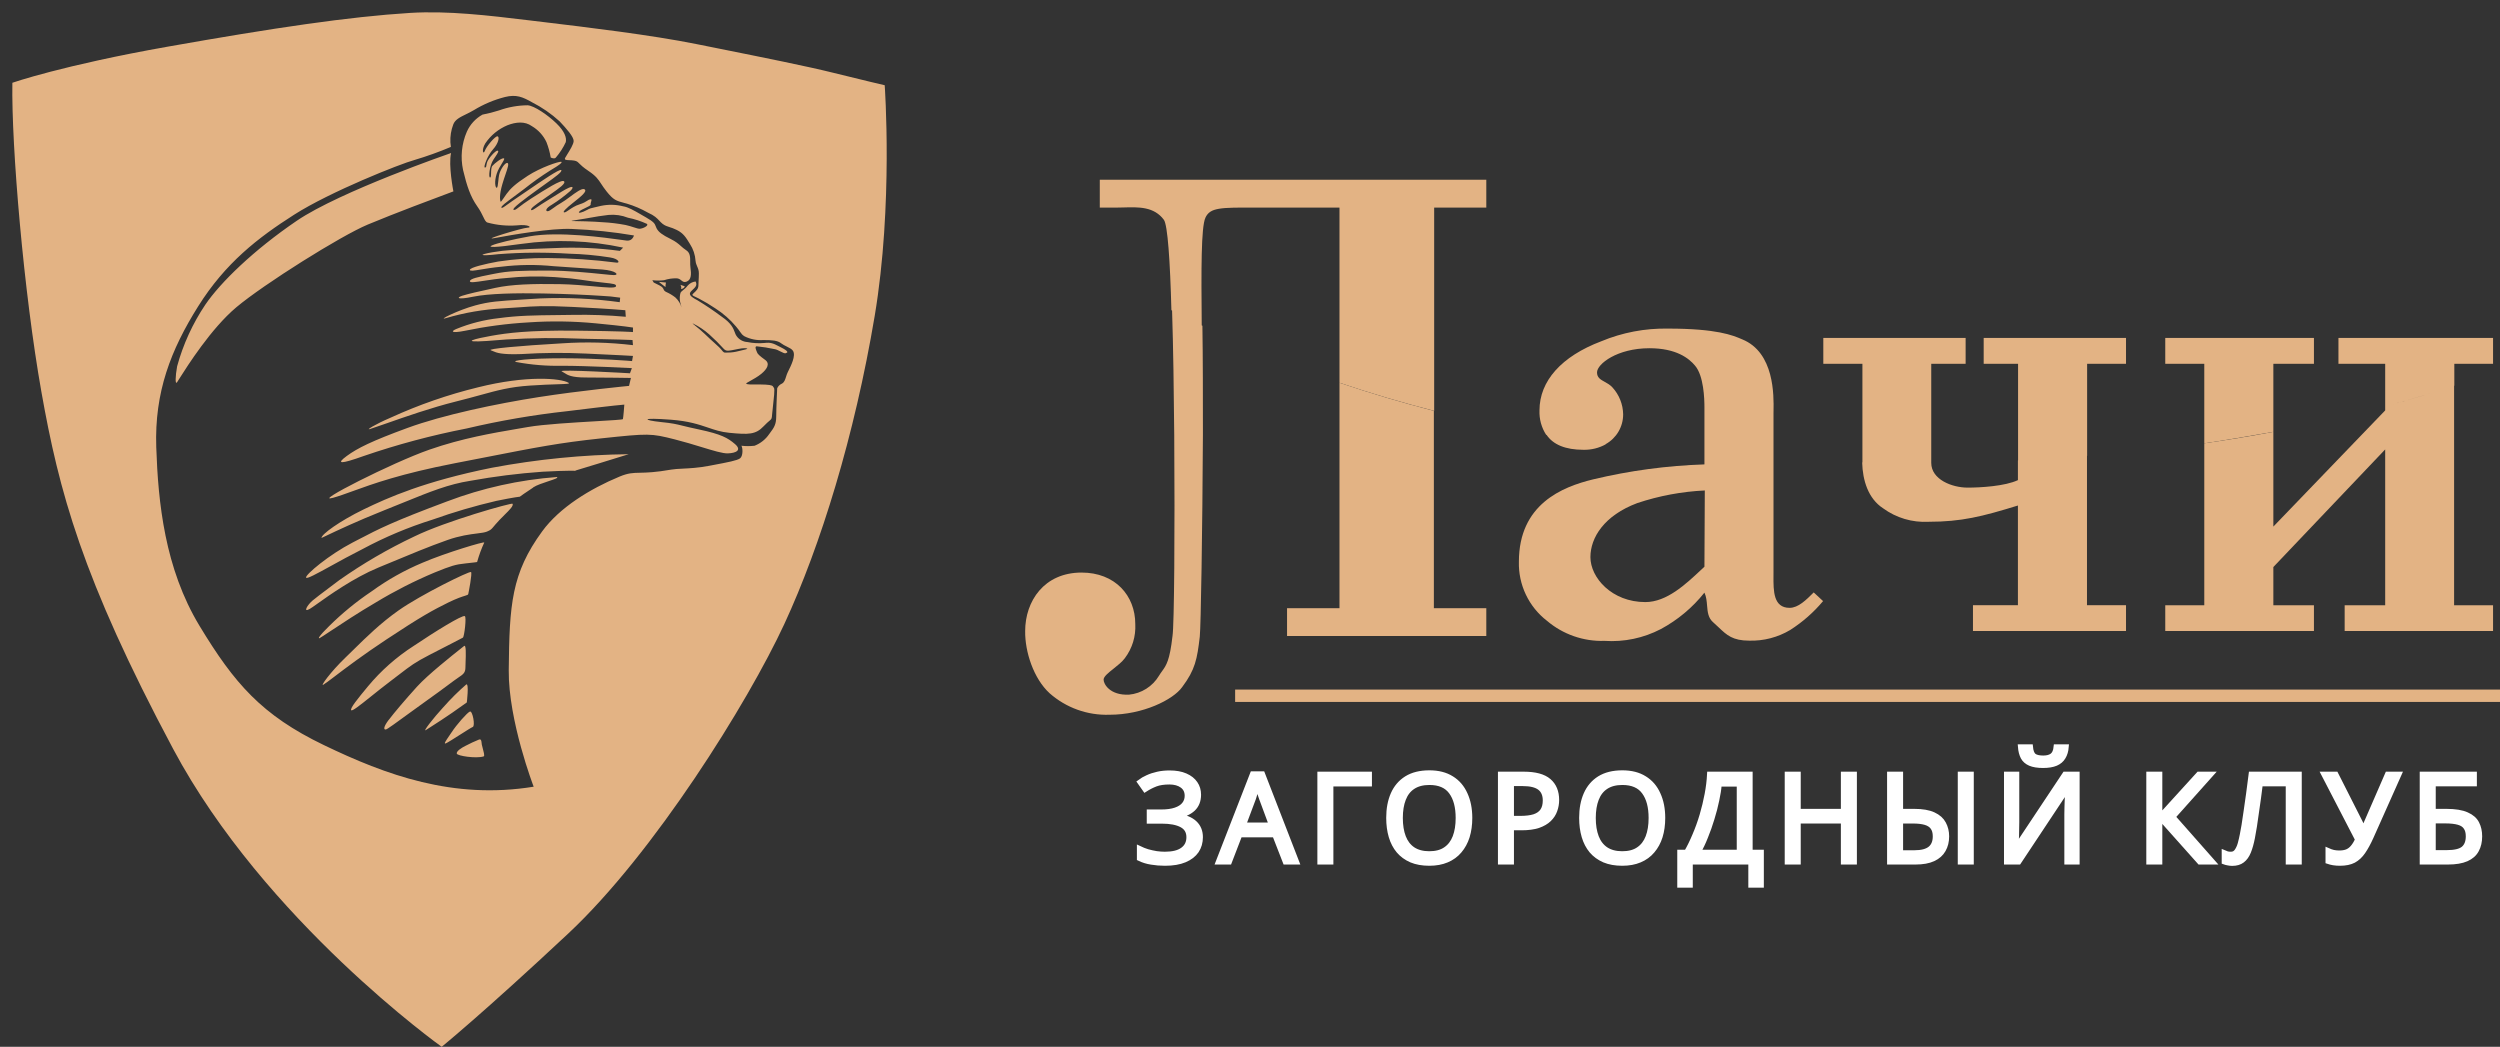 <?xml version="1.0" encoding="UTF-8"?> <svg xmlns="http://www.w3.org/2000/svg" width="203" height="85" viewBox="0 0 203 85" fill="none"><rect x="0" y="0" width="203" height="85" fill="#333333" stroke="none"/> <g clip-path="url(#clip0_147_206)"> <path fill-rule="evenodd" clip-rule="evenodd" d="M13.64 3.785C5.068 5.301 1.005 6.721 1.005 6.721C0.917 11.882 1.936 23.803 3.362 31.82C4.787 39.836 6.619 46.868 14.061 60.816C21.503 74.763 35.866 85 35.866 85C35.866 85 39.23 82.269 46.159 75.787C53.087 69.305 60.732 57.05 63.687 50.671C66.641 44.292 69.393 35.38 71.025 25.657C72.539 16.624 71.838 6.92 71.838 6.92C71.838 6.92 70.106 6.52 67.661 5.91C65.581 5.392 61.956 4.664 58.41 3.952C57.786 3.827 57.165 3.703 56.555 3.58C52.907 2.844 47.628 2.211 44.149 1.794C43.74 1.745 43.355 1.699 43.001 1.656C39.64 1.249 36.386 0.863 33.321 1.047C28.335 1.355 22.212 2.269 13.64 3.785ZM63.879 28.136C64.093 28.241 64.297 28.341 64.389 28.486C64.64 28.875 64.228 29.696 64.017 30.117L64.016 30.119L63.996 30.16L63.972 30.208C63.908 30.337 63.866 30.47 63.826 30.596C63.749 30.842 63.68 31.059 63.477 31.158C63.313 31.232 63.182 31.362 63.108 31.525C63.108 31.525 63.03 33.096 63.03 33.805C63.03 34.481 62.845 34.729 62.506 35.182L62.458 35.247C62.169 35.675 61.755 36.005 61.272 36.194C60.916 36.235 60.557 36.235 60.201 36.194C60.316 36.348 60.353 37.031 60.087 37.222C59.843 37.396 59.115 37.534 57.912 37.761L57.564 37.827C56.705 37.991 55.999 38.026 55.431 38.054C55.067 38.072 54.76 38.088 54.506 38.132C53.205 38.361 52.494 38.376 51.965 38.387C51.375 38.399 51.01 38.407 50.303 38.701C47.921 39.688 45.439 41.208 44.025 43.146C41.532 46.559 41.362 49.07 41.31 54.425C41.273 58.525 43.334 63.88 43.334 63.88C36.801 64.944 31.339 62.929 26.294 60.499C21.249 58.07 19.026 55.489 16.2 50.817C13.375 46.145 12.839 40.793 12.688 36.312C12.537 31.83 13.873 28.409 16.089 24.878C18.305 21.347 20.942 19.31 23.882 17.435C26.822 15.559 32.513 13.298 33.658 12.99C34.662 12.691 35.648 12.337 36.612 11.929L36.572 11.562C36.549 11.069 36.627 10.578 36.801 10.116C36.947 9.715 37.341 9.522 37.83 9.283C38.035 9.182 38.258 9.074 38.485 8.938C39.267 8.462 40.116 8.104 41.004 7.877C41.92 7.649 42.444 7.877 43.183 8.295C44.002 8.711 44.761 9.234 45.439 9.852C46.008 10.457 46.581 11.103 46.581 11.445C46.581 11.7 46.275 12.191 46.062 12.534C45.99 12.649 45.929 12.747 45.894 12.814C45.799 12.992 45.981 12.998 46.236 13.007C46.359 13.011 46.499 13.016 46.632 13.041C46.842 13.081 46.901 13.14 47.029 13.27C47.152 13.394 47.339 13.582 47.781 13.878C48.398 14.291 48.577 14.564 48.822 14.937C48.936 15.111 49.064 15.306 49.258 15.548C49.819 16.247 50.029 16.303 50.712 16.485C50.771 16.5 50.834 16.517 50.902 16.535C51.5 16.715 52.076 16.961 52.619 17.27C53.144 17.503 53.347 17.719 53.532 17.917C53.618 18.009 53.7 18.096 53.808 18.18C53.999 18.326 54.167 18.379 54.369 18.443C54.532 18.494 54.716 18.552 54.953 18.672C55.485 18.939 55.677 19.241 56.024 19.813C56.291 20.222 56.447 20.692 56.478 21.178C56.497 21.37 56.555 21.504 56.612 21.637C56.681 21.796 56.748 21.953 56.748 22.203C56.748 22.449 56.737 22.618 56.727 22.775C56.719 22.91 56.711 23.035 56.711 23.194C56.711 23.452 56.515 23.63 56.369 23.762C56.323 23.805 56.281 23.842 56.253 23.876C56.173 23.973 56.278 24.021 56.465 24.105C56.547 24.142 56.644 24.185 56.748 24.243C57.21 24.484 57.657 24.752 58.089 25.043C58.719 25.446 59.284 25.941 59.765 26.512C59.934 26.71 60.029 26.848 60.102 26.953C60.212 27.11 60.271 27.196 60.452 27.308C60.925 27.544 61.453 27.649 61.981 27.613C62.698 27.613 63.134 27.642 63.437 27.881C63.564 27.981 63.724 28.06 63.879 28.136ZM14.383 31.03C14.424 30.967 14.479 30.88 14.547 30.772C15.217 29.715 17.14 26.677 19.184 24.955C21.448 23.058 27.682 19.145 29.861 18.235C32.04 17.325 35.287 16.11 36.816 15.541C36.816 15.541 36.395 13.412 36.627 12.425C36.627 12.425 27.609 15.537 24.093 17.93C20.577 20.323 17.899 22.94 16.68 24.728C15.647 26.265 14.871 27.958 14.383 29.741C14.232 30.575 14.213 31.283 14.383 31.03ZM38.825 31.448C36.382 32.043 34.003 32.869 31.719 33.915C30.46 34.451 29.662 34.953 30.039 34.84C30.379 34.731 30.844 34.568 31.396 34.374C32.89 33.849 35.021 33.102 37.03 32.601C37.796 32.41 38.425 32.237 38.983 32.084C40.431 31.686 41.399 31.42 43.028 31.309C43.969 31.244 44.718 31.22 45.252 31.203C45.996 31.179 46.32 31.169 46.163 31.081C45.554 30.714 42.762 30.461 38.825 31.448ZM28.044 53.401C26.826 54.575 25.973 55.772 26.249 55.603C26.422 55.498 26.739 55.258 27.197 54.911L27.197 54.91C28.069 54.248 29.453 53.199 31.331 51.955C34.197 50.057 35.172 49.529 36.413 48.919C37.107 48.579 37.517 48.452 37.751 48.379C37.935 48.322 38.009 48.299 38.023 48.233C38.057 48.083 38.356 46.556 38.249 46.449C38.142 46.343 34.16 48.299 32.365 49.565C30.893 50.604 29.748 51.73 28.712 52.749C28.485 52.972 28.263 53.19 28.044 53.401ZM29.884 55.724C29.005 56.785 28.447 57.479 28.51 57.658C28.559 57.807 29.224 57.274 30.135 56.544C30.597 56.173 31.123 55.752 31.664 55.343C31.959 55.12 32.204 54.931 32.418 54.767C33.368 54.037 33.685 53.794 34.873 53.177C35.537 52.832 36.136 52.526 36.603 52.288C37.158 52.004 37.525 51.817 37.588 51.775C37.702 51.698 37.894 50.101 37.743 50.028C37.525 49.921 35.335 51.279 33.577 52.458C32.185 53.353 30.94 54.455 29.884 55.724ZM33.858 55.761C32.864 56.862 32.026 57.849 31.564 58.459V58.451C31.106 59.057 31.15 59.273 31.339 59.233C31.458 59.208 32.256 58.624 33.145 57.974C33.658 57.599 34.202 57.202 34.663 56.877C35.352 56.39 35.907 55.977 36.342 55.654C36.702 55.386 36.98 55.179 37.185 55.041C37.639 54.737 37.794 54.627 37.794 54.168C37.794 54.069 37.8 53.923 37.806 53.758C37.828 53.161 37.859 52.308 37.68 52.458C37.641 52.489 37.564 52.551 37.456 52.636C36.746 53.199 34.72 54.805 33.858 55.761ZM37.868 55.57C37.203 56.148 36.577 56.77 35.996 57.431L35.999 57.424C35.157 58.338 34.29 59.472 34.581 59.281C34.647 59.238 34.758 59.167 34.898 59.076L34.905 59.072C35.391 58.76 36.221 58.227 36.72 57.875L37.905 57.038C37.905 57.038 38.094 55.493 37.868 55.57ZM38.16 57.776C37.946 57.849 37.052 58.873 36.683 59.446L36.687 59.439C36.618 59.542 36.55 59.641 36.486 59.734C36.197 60.156 35.996 60.45 36.214 60.356C36.349 60.298 36.853 59.978 37.345 59.666C37.82 59.364 38.284 59.069 38.389 59.028C38.603 58.943 38.374 57.703 38.16 57.776ZM37.089 61.193C37.13 61.38 38.659 61.612 39.268 61.421L39.283 61.413C39.371 61.386 39.26 60.983 39.183 60.7C39.156 60.602 39.133 60.519 39.124 60.47C39.116 60.428 39.111 60.381 39.107 60.334C39.09 60.164 39.074 59.991 38.895 60.052C38.531 60.199 38.175 60.364 37.828 60.547C37.436 60.738 37.048 61.006 37.089 61.193ZM37.78 45.752C38.544 45.675 38.733 45.638 38.733 45.638L38.747 45.616C38.897 45.082 39.089 44.561 39.32 44.056C39.416 43.924 36.166 44.893 34.319 45.689C32.858 46.299 31.473 47.076 30.194 48.005C28.944 48.842 27.778 49.796 26.711 50.854C25.895 51.65 25.777 51.911 25.973 51.804C26.083 51.743 26.384 51.544 26.808 51.263C27.703 50.67 29.147 49.714 30.519 48.916C32.048 47.99 33.644 47.178 35.294 46.486C36.635 45.939 37.015 45.829 37.78 45.752ZM39.534 43.168C39.847 43.039 39.896 42.981 40.081 42.76C40.171 42.652 40.293 42.506 40.494 42.294L40.509 42.272C40.668 42.103 40.828 41.946 40.975 41.8C41.39 41.39 41.703 41.08 41.624 40.903C41.573 40.804 36.199 42.309 33.636 43.564C31.505 44.572 29.464 45.761 27.538 47.117C27.232 47.349 26.972 47.544 26.749 47.712L26.747 47.713C26.055 48.234 25.712 48.492 25.396 48.751C24.979 49.092 24.547 49.8 25.171 49.433C25.273 49.374 25.476 49.23 25.759 49.029C26.751 48.323 28.72 46.921 30.711 46.093L31.096 45.933C33.419 44.966 34.804 44.39 36.328 43.851C37.332 43.495 38.151 43.392 38.738 43.318C39.09 43.273 39.359 43.239 39.534 43.168ZM42.212 40.331C42.212 40.331 42.71 39.964 43.283 39.597L43.297 39.575C43.573 39.392 44.098 39.219 44.535 39.074C45.005 38.919 45.373 38.797 45.221 38.734C42.173 38.961 39.174 39.626 36.317 40.709C31.878 42.364 30.742 42.955 29.144 43.788C28.981 43.873 28.812 43.961 28.635 44.052C26.726 45.04 24.776 46.673 24.853 46.901C24.901 47.039 25.698 46.6 26.858 45.962C27.602 45.552 28.496 45.059 29.437 44.585C31.254 43.609 33.161 42.807 35.132 42.191C36.825 41.588 38.551 41.08 40.302 40.672C41.791 40.367 42.212 40.331 42.212 40.331ZM44.047 38.304C46.148 38.191 46.721 38.231 46.721 38.231L46.736 38.206C46.736 38.206 50.366 37.104 51.053 36.88C47.322 36.925 43.603 37.294 39.937 37.982C34.471 39.083 31.501 40.408 29.54 41.358C27.579 42.309 26.102 43.388 26.102 43.678C26.102 43.687 26.251 43.616 26.528 43.484C27.279 43.126 28.973 42.319 31.206 41.432C31.767 41.209 32.286 40.998 32.771 40.801C34.924 39.926 36.422 39.317 38.201 39.039C40.135 38.688 42.086 38.443 44.047 38.304ZM63.369 28.537C63.542 28.625 63.703 28.707 63.802 28.688L63.817 28.663C64.009 28.637 64.013 28.508 63.437 28.218C63.365 28.183 63.3 28.149 63.239 28.117L63.238 28.117L63.236 28.116C62.806 27.893 62.595 27.784 62.059 27.851C61.599 27.892 61.137 27.866 60.685 27.774C60.511 27.764 60.34 27.715 60.188 27.629C60.036 27.544 59.905 27.425 59.806 27.282C59.743 27.198 59.706 27.098 59.663 26.981C59.55 26.675 59.396 26.257 58.62 25.726C57.982 25.247 57.321 24.8 56.637 24.386C55.987 24.045 55.876 23.869 56.179 23.59C56.482 23.311 56.637 23.161 56.482 22.856C56.231 22.884 56 23.006 55.836 23.197C55.711 23.363 55.576 23.472 55.466 23.561C55.373 23.636 55.297 23.697 55.26 23.766C55.191 24.005 55.179 24.256 55.223 24.5C55.26 24.614 55.341 24.955 55.341 24.955C55.249 24.649 55.077 24.373 54.842 24.155C54.608 23.972 54.351 23.819 54.078 23.7C53.94 23.628 53.91 23.559 53.877 23.486C53.837 23.395 53.793 23.297 53.542 23.172L53.081 22.94L52.97 22.753C53.286 22.791 53.606 22.791 53.923 22.753C54.243 22.646 54.579 22.594 54.916 22.599C55.112 22.599 55.225 22.689 55.327 22.771C55.446 22.866 55.551 22.95 55.758 22.867C56.142 22.713 56.142 22.258 56.065 21.725C56.042 21.569 56.043 21.409 56.044 21.253C56.045 20.88 56.047 20.532 55.721 20.32C55.542 20.203 55.416 20.091 55.289 19.978C55.089 19.8 54.885 19.618 54.462 19.409C53.771 19.068 53.468 18.84 53.313 18.536C53.282 18.475 53.262 18.421 53.243 18.371C53.167 18.172 53.112 18.026 52.471 17.662C52.329 17.581 52.194 17.503 52.065 17.428C51.469 17.082 51.009 16.815 50.599 16.752C50.011 16.602 49.397 16.59 48.804 16.715C48.56 16.778 48.389 16.815 48.257 16.843C47.995 16.9 47.884 16.924 47.655 17.053C47.312 17.247 46.869 17.376 47.046 17.17C47.128 17.076 47.337 16.978 47.535 16.886C47.766 16.779 47.982 16.679 47.962 16.598C47.948 16.54 47.973 16.459 47.997 16.383C48.035 16.261 48.069 16.154 47.925 16.183C47.829 16.203 47.766 16.245 47.682 16.3C47.563 16.379 47.403 16.486 47.046 16.598C46.702 16.706 46.419 16.899 46.202 17.047C46.036 17.161 45.909 17.247 45.824 17.247C45.628 17.247 45.96 16.921 46.533 16.466L46.617 16.399C47.166 15.963 47.74 15.508 47.449 15.365C47.248 15.266 46.754 15.632 46.276 15.986C46.025 16.172 45.777 16.355 45.58 16.466C45.319 16.611 45.104 16.767 44.931 16.893C44.724 17.044 44.574 17.152 44.472 17.152C44.283 17.152 44.283 16.924 44.815 16.62C45.336 16.292 45.83 15.923 46.293 15.519C46.547 15.291 46.61 15.06 46.178 15.251C45.88 15.382 45.414 15.676 44.927 15.983C44.707 16.121 44.483 16.262 44.269 16.392C44.03 16.537 43.824 16.676 43.656 16.791C43.337 17.007 43.15 17.133 43.124 17.035C43.09 16.908 43.461 16.648 44.054 16.232C44.168 16.151 44.291 16.066 44.42 15.974C44.524 15.9 44.628 15.827 44.729 15.756C45.406 15.282 45.968 14.888 45.798 14.722C45.605 14.534 44.237 15.411 43.172 16.093L43.124 16.124C42.648 16.429 42.353 16.657 42.155 16.81C41.908 17.002 41.812 17.075 41.706 17.035C41.514 16.961 42.555 16.187 43.693 15.365C43.885 15.225 44.071 15.093 44.246 14.968L44.248 14.966L44.249 14.966C45.104 14.356 45.697 13.933 45.569 13.808C45.447 13.69 43.948 14.717 42.839 15.476C42.536 15.684 42.261 15.872 42.053 16.011C41.701 16.245 41.433 16.439 41.232 16.584C40.879 16.839 40.736 16.943 40.712 16.847C40.685 16.739 41.073 16.453 41.718 15.976C41.971 15.789 42.263 15.573 42.585 15.328C43.246 14.802 43.935 14.312 44.649 13.86L45.144 13.555C45.144 13.555 45.761 13.173 45.569 13.137C45.377 13.1 43.888 13.603 42.854 14.274C41.82 14.946 41.44 15.324 41.133 15.743C41.034 15.878 40.951 16.001 40.883 16.103C40.741 16.316 40.663 16.431 40.638 16.352C40.601 16.235 40.527 15.86 40.793 14.946C40.876 14.661 40.967 14.395 41.046 14.162C41.221 13.646 41.343 13.289 41.211 13.236C41.019 13.159 40.601 13.805 40.524 14.223C40.496 14.371 40.478 14.543 40.462 14.702C40.432 14.994 40.406 15.247 40.332 15.247C40.217 15.247 40.125 14.755 40.332 14.109C40.434 13.791 40.619 13.491 40.759 13.264C40.903 13.029 41 12.873 40.908 12.854C40.727 12.817 40.18 13.247 39.988 13.463C39.887 13.577 39.881 13.835 39.876 14.053C39.872 14.249 39.868 14.414 39.796 14.414C39.645 14.414 39.755 13.438 40.062 12.968C40.114 12.887 40.163 12.814 40.208 12.748C40.423 12.426 40.531 12.264 40.406 12.234C40.254 12.197 39.674 12.839 39.563 13.144C39.52 13.264 39.505 13.36 39.494 13.433C39.476 13.546 39.467 13.603 39.375 13.603C39.224 13.603 39.582 12.63 40.029 12.135C40.476 11.639 40.587 11.107 40.398 11.07C40.21 11.034 39.482 11.907 39.368 12.248C39.253 12.59 39.065 12.212 39.408 11.639C39.85 10.986 40.474 10.476 41.203 10.171C41.89 9.903 42.618 9.83 43.19 10.244C43.707 10.547 44.12 10.999 44.372 11.54C44.53 11.944 44.647 12.364 44.719 12.792C44.719 12.792 45.026 12.942 45.136 12.792C45.462 12.414 45.733 11.992 45.942 11.54C46.016 11.195 45.871 10.688 45.181 10.017C44.49 9.345 43.382 8.585 42.847 8.549C42.052 8.555 41.264 8.697 40.516 8.967C40.077 9.107 39.629 9.221 39.176 9.308C38.614 9.622 38.17 10.107 37.909 10.692C37.483 11.674 37.376 12.763 37.602 13.808C37.909 15.111 38.212 15.989 38.747 16.745C38.995 17.095 39.136 17.389 39.243 17.612C39.367 17.87 39.445 18.032 39.589 18.073C40.361 18.283 41.163 18.359 41.96 18.301C42.954 18.187 43.224 18.488 42.839 18.488C42.455 18.488 38.906 19.567 40.202 19.325C41.499 19.083 44.749 18.514 46.433 18.591C48.124 18.659 49.809 18.836 51.478 19.119C51.478 19.119 51.363 19.578 50.905 19.538C50.841 19.532 50.692 19.511 50.477 19.481C49.163 19.298 45.359 18.767 42.995 19.193C40.243 19.688 37.839 20.448 42.348 19.802C45.095 19.417 47.888 19.521 50.599 20.107L50.333 20.371C48.584 20.137 46.818 20.06 45.055 20.143C41.849 20.257 41.089 20.294 39.977 20.485C38.865 20.676 38.828 20.826 40.472 20.639C42.379 20.492 44.295 20.479 46.204 20.599C47.317 20.627 48.428 20.729 49.528 20.903C50.292 21.017 50.37 21.395 50.023 21.322C48.185 21.085 46.335 20.963 44.483 20.955C43.133 20.942 41.785 21.037 40.45 21.237C39.419 21.424 38.116 21.729 38.156 21.92C38.179 22.028 38.482 21.977 39.031 21.886C39.453 21.816 40.021 21.721 40.719 21.656C42.127 21.485 43.549 21.472 44.959 21.615L48.896 21.883C50.045 21.971 50.303 22.338 49.849 22.338C49.71 22.338 49.373 22.304 48.906 22.256C47.847 22.148 46.118 21.971 44.501 21.971C42.171 21.971 41.292 21.997 40.106 22.236L39.866 22.284C38.819 22.493 38.156 22.626 38.156 22.841C38.156 22.974 38.615 22.904 39.304 22.799C39.812 22.722 40.445 22.625 41.111 22.577C42.417 22.437 43.733 22.411 45.044 22.5C46.273 22.585 46.563 22.627 47.222 22.722L47.223 22.723C47.445 22.755 47.709 22.793 48.065 22.841C48.46 22.894 48.795 22.93 49.07 22.959C49.781 23.034 50.094 23.067 50.012 23.26C49.947 23.41 49.239 23.345 48.226 23.252C47.437 23.18 46.463 23.09 45.465 23.072C43.187 23.032 41.532 23.094 40.232 23.373C38.932 23.652 37.979 23.869 37.521 24.019C37.063 24.17 37.096 24.364 38.397 24.096C39.697 23.828 41.953 23.788 44.054 23.828C46.156 23.869 47.57 23.942 48.793 24.019C49.317 24.04 49.84 24.09 50.359 24.17L50.322 24.537C48.182 24.243 46.02 24.141 43.862 24.232C43.33 24.267 42.866 24.295 42.456 24.32L42.45 24.321C40.485 24.441 39.755 24.486 38.589 24.801C37.178 25.183 35.457 26.056 36.221 25.829C37.724 25.385 39.275 25.12 40.841 25.04C41.382 25.011 41.812 24.979 42.201 24.951C43.375 24.865 44.17 24.806 46.496 24.922C49.591 25.076 50.776 25.19 50.776 25.19L50.813 25.722C49.391 25.593 47.964 25.542 46.536 25.568C46.065 25.576 45.624 25.581 45.208 25.585C43.429 25.604 42.075 25.619 40.498 25.836C39.316 25.967 38.159 26.261 37.059 26.71C36.602 26.897 36.602 27.088 37.746 26.86C39.45 26.505 41.179 26.276 42.917 26.178C44.737 26.053 46.564 26.079 48.379 26.255C50.75 26.482 51.397 26.596 51.397 26.596V26.963C51.397 26.963 50.54 26.886 46.695 26.849C42.85 26.813 41.196 27.04 39.896 27.268C38.596 27.495 37.259 27.837 39.549 27.686C41.621 27.499 43.702 27.424 45.783 27.459C47.063 27.505 48.043 27.523 48.852 27.538C49.395 27.549 49.86 27.558 50.289 27.572L51.36 27.609L51.397 28.027C49.496 27.8 47.578 27.75 45.668 27.877C42.189 28.075 39.508 28.325 39.855 28.442C39.912 28.461 39.964 28.484 40.02 28.509C40.31 28.637 40.709 28.812 42.344 28.75C44.087 28.639 45.834 28.625 47.578 28.71C50.137 28.824 51.397 28.901 51.397 28.901L51.323 29.319C51.323 29.319 48.645 29.092 45.742 29.092C42.839 29.092 41.465 29.279 41.92 29.396C43.15 29.627 44.402 29.729 45.654 29.701C47.674 29.701 51.308 29.892 51.308 29.892L51.153 30.31C51.153 30.31 45.233 29.965 45.613 30.156C45.687 30.194 45.751 30.235 45.818 30.278C46.09 30.454 46.395 30.652 47.563 30.652C49.014 30.652 51.23 30.689 51.23 30.689L51.079 31.334C51.079 31.334 47.142 31.713 43.74 32.245C40.339 32.777 35.977 33.687 33.078 34.752C30.179 35.816 29.03 36.385 28.151 37.031C27.273 37.677 27.616 37.714 29.525 37.031C32.259 36.092 35.056 35.344 37.894 34.792C40.588 34.156 43.319 33.687 46.071 33.386C50.048 32.891 50.695 32.854 50.695 32.854C50.695 32.854 50.617 33.918 50.58 34.032C50.566 34.078 49.649 34.132 48.423 34.203C46.604 34.309 44.104 34.455 42.861 34.675C42.59 34.722 42.306 34.771 42.01 34.821L42.007 34.822L42.006 34.822L42 34.823L41.998 34.823C40.025 35.16 37.524 35.586 34.873 36.51C31.819 37.574 25.267 40.918 27.04 40.422C27.528 40.286 28.036 40.101 28.644 39.881C30.245 39.299 32.534 38.468 36.938 37.614C37.816 37.444 38.606 37.29 39.327 37.149C43.588 36.315 45.418 35.957 48.785 35.599C52.722 35.181 52.833 35.185 54.783 35.676C55.562 35.873 56.299 36.098 56.946 36.296C57.92 36.594 58.692 36.83 59.104 36.814C59.791 36.789 60.249 36.546 59.677 36.055C59.104 35.563 58.565 35.254 56.77 34.876C56.128 34.741 55.735 34.644 55.43 34.569C54.882 34.434 54.613 34.367 53.679 34.271C52.224 34.12 51.951 33.889 54.477 34.08C55.916 34.189 56.748 34.47 57.486 34.72C58.043 34.909 58.547 35.08 59.219 35.144C60.781 35.295 61.357 35.298 62.007 34.612C62.233 34.374 62.38 34.251 62.477 34.169C62.66 34.015 62.668 34.009 62.694 33.661C62.706 33.509 62.732 33.277 62.761 33.02C62.834 32.379 62.925 31.584 62.846 31.5C62.822 31.475 62.809 31.45 62.796 31.427C62.749 31.338 62.707 31.261 62.162 31.232C61.904 31.218 61.634 31.22 61.393 31.221C60.99 31.224 60.664 31.226 60.593 31.155C60.566 31.126 60.717 31.041 60.937 30.919C61.196 30.775 61.548 30.578 61.815 30.358C62.31 29.951 62.543 29.518 62.122 29.217C61.701 28.916 61.509 28.736 61.472 28.611C61.464 28.585 61.449 28.549 61.433 28.51C61.371 28.36 61.283 28.148 61.435 28.119C61.923 28.166 62.407 28.242 62.886 28.347C63.032 28.364 63.206 28.453 63.369 28.537ZM55.603 23.245L55.256 23.131C55.256 23.131 55.37 23.359 55.297 23.473C55.297 23.473 55.562 23.436 55.603 23.245ZM54.037 23.307C54.038 23.184 54.051 23.061 54.074 22.94C54.074 22.94 53.727 22.904 53.502 22.889C53.502 22.889 53.919 23.23 54.037 23.307ZM52.523 18.175C52.715 18.326 52.176 18.575 51.933 18.575C51.828 18.575 51.683 18.528 51.486 18.465C51.306 18.406 51.082 18.334 50.806 18.271C50.181 18.151 49.548 18.075 48.912 18.043C48.243 17.984 46.818 17.948 46.448 17.948C46.304 17.94 46.568 17.9 46.924 17.845C47.099 17.819 47.296 17.788 47.478 17.757C47.594 17.737 47.715 17.715 47.84 17.693C48.313 17.608 48.847 17.513 49.41 17.452C49.949 17.403 50.492 17.481 50.995 17.68C51.522 17.785 52.035 17.951 52.523 18.175ZM60.649 28.295C60.44 28.232 60.041 28.314 59.708 28.383C59.595 28.406 59.489 28.428 59.401 28.442C59.053 28.497 58.983 28.501 58.81 28.369C58.425 27.942 58.018 27.537 57.591 27.154C57.189 26.796 56.739 26.496 56.254 26.262C56.219 26.262 56.312 26.336 56.472 26.464C56.667 26.62 56.963 26.857 57.247 27.135C57.542 27.424 57.779 27.636 57.982 27.818L57.983 27.819C58.136 27.955 58.269 28.075 58.392 28.196C58.491 28.292 58.56 28.376 58.615 28.444C58.723 28.574 58.782 28.645 58.906 28.633C59.194 28.64 59.483 28.616 59.766 28.559C59.87 28.528 60.026 28.494 60.18 28.461C60.481 28.395 60.774 28.331 60.649 28.295Z" fill="#E3B384"></path> <path d="M120.688 16.859V14.597H89.303V16.859H90.519C90.748 16.859 90.979 16.852 91.21 16.846C92.467 16.808 93.707 16.771 94.509 17.851C94.813 18.27 95.014 21.208 95.118 25.186L95.173 25.217C95.269 28.228 95.318 31.801 95.348 35.337C95.403 43.141 95.348 50.786 95.208 51.638C94.984 53.638 94.697 54.034 94.363 54.495C94.28 54.609 94.195 54.727 94.107 54.874C93.85 55.302 93.496 55.664 93.073 55.93C92.651 56.196 92.171 56.36 91.674 56.407C90.123 56.474 89.612 55.543 89.612 55.19C89.612 54.937 89.996 54.633 90.422 54.295C90.754 54.031 91.112 53.747 91.334 53.45C91.937 52.656 92.238 51.673 92.185 50.677C92.185 48.353 90.543 46.492 87.824 46.492C84.783 46.492 83.244 48.81 83.244 51.243C83.219 52.915 83.925 55.099 85.227 56.291C86.566 57.474 88.307 58.098 90.093 58.037C92.811 58.037 95.251 56.82 95.987 55.798C97.051 54.381 97.209 53.523 97.422 51.699C97.513 50.829 97.635 43.183 97.677 35.313C97.677 32.186 97.677 29.127 97.635 26.451L97.58 26.423C97.538 21.881 97.528 18.444 97.879 17.68C98.259 16.844 99.111 16.847 101.904 16.857C102.237 16.858 102.597 16.859 102.988 16.859H108.766V31.08C111.252 31.924 113.815 32.684 116.454 33.361V16.859H120.688Z" fill="#E3B384"></path> <path d="M108.766 49.388H104.508V51.645H120.688V49.388H116.43V33.361C113.806 32.684 111.252 31.924 108.766 31.08L108.766 49.388Z" fill="#E3B384"></path> <path d="M203.5 55.993H100.293V56.997H203.5V55.993Z" fill="#E3B384"></path> <path fill-rule="evenodd" clip-rule="evenodd" d="M128.57 36.523C129.208 36.539 129.838 36.384 130.395 36.073L130.371 36.07C130.804 35.831 131.166 35.48 131.417 35.054C131.67 34.626 131.802 34.138 131.8 33.64C131.786 32.831 131.476 32.054 130.93 31.457C130.74 31.248 130.511 31.122 130.3 31.006C129.965 30.821 129.678 30.663 129.678 30.24C129.678 29.553 131.32 28.276 133.935 28.276C136.113 28.276 137.147 29.097 137.639 29.693C138.345 30.514 138.4 32.387 138.4 33.044V37.588L138.4 37.709C135.353 37.808 132.325 38.216 129.361 38.925C126.855 39.534 123.334 40.939 123.334 45.616C123.31 46.538 123.505 47.453 123.901 48.285C124.297 49.118 124.884 49.846 125.614 50.409C126.915 51.514 128.58 52.095 130.286 52.039C131.872 52.146 133.456 51.813 134.866 51.078C136.232 50.342 137.434 49.337 138.4 48.122C138.555 48.452 138.584 48.813 138.614 49.167C138.656 49.688 138.698 50.193 139.136 50.555C139.291 50.691 139.429 50.823 139.561 50.948C140.216 51.57 140.691 52.021 142.043 52.021C143.212 52.053 144.366 51.752 145.37 51.151C146.372 50.511 147.27 49.721 148.034 48.809L147.274 48.104C146.666 48.712 146.021 49.357 145.315 49.357C143.992 49.357 144 47.979 144.007 46.781C144.008 46.696 144.008 46.611 144.008 46.529L144.008 33.598C144.008 33.533 144.009 33.453 144.011 33.36C144.033 32.128 144.095 28.615 141.459 27.552C140.699 27.223 139.409 26.682 135.438 26.682C133.577 26.648 131.73 27 130.012 27.716C126.801 28.933 125.006 30.927 125.006 33.324C124.977 34.025 125.166 34.718 125.548 35.307L125.582 35.313C126.119 36.106 127.121 36.523 128.57 36.523ZM138.129 46.27L138.243 46.165C138.296 46.115 138.348 46.066 138.4 46.018L138.43 39.826C136.567 39.914 134.725 40.258 132.956 40.847C130.249 41.857 129.142 43.664 129.142 45.239C129.142 46.912 130.888 48.889 133.601 48.889C135.336 48.889 136.87 47.451 138.129 46.27Z" fill="#E3B384"></path> <path d="M163.855 38.986C162.815 39.479 160.813 39.595 159.773 39.595C158.514 39.595 156.817 38.944 156.817 37.581L156.817 29.541H159.609V27.442H148.053V29.541H151.228V37.551L151.209 37.551C151.246 39.017 151.702 40.489 152.906 41.273C153.974 42.053 155.278 42.44 156.598 42.368C159.269 42.368 160.959 41.942 163.855 41.048V49.144H160.205V51.236H172.632V49.144H169.463V37.017L169.475 37.016V29.541H172.632V27.442H161.075V29.541H163.867V37.386L163.855 37.387V38.986Z" fill="#E3B384"></path> <path d="M193.677 33.325V32.996C194.963 32.654 196.229 32.289 197.477 31.899C196.228 32.286 194.962 32.653 193.677 32.996L193.677 29.541H189.882V27.442H202.436V29.541H199.291V31.317L199.273 31.323V49.145H202.436V51.237H190.386V49.145H193.677V36.493L184.596 46.043V49.145H187.892V51.237H175.819V49.145H178.988V35.995C180.879 35.721 182.771 35.411 184.596 35.064V42.758L193.677 33.325Z" fill="#E3B384"></path> <path d="M187.892 29.541H184.596V35.064L184.059 35.158C182.389 35.45 180.696 35.748 178.988 35.995V29.541H175.819V27.442H187.892V29.541Z" fill="#E3B384"></path> <path d="M97.326 64.53C97.326 65.016 97.172 65.403 96.866 65.69C96.559 65.97 96.149 66.15 95.636 66.23V66.27C96.236 66.35 96.692 66.536 97.006 66.83C97.319 67.123 97.476 67.506 97.476 67.98C97.476 68.4 97.369 68.77 97.156 69.09C96.942 69.403 96.622 69.65 96.196 69.83C95.769 70.01 95.236 70.1 94.596 70.1C94.209 70.1 93.839 70.07 93.486 70.01C93.139 69.956 92.816 69.856 92.516 69.71V68.89C92.722 68.99 92.942 69.076 93.176 69.15C93.416 69.216 93.656 69.27 93.896 69.31C94.136 69.343 94.366 69.36 94.586 69.36C95.226 69.36 95.709 69.24 96.036 69C96.369 68.76 96.536 68.42 96.536 67.98C96.536 67.526 96.342 67.196 95.956 66.99C95.569 66.783 95.029 66.68 94.336 66.68H93.316V65.93H94.286C94.759 65.93 95.149 65.876 95.456 65.77C95.769 65.663 96.002 65.513 96.156 65.32C96.316 65.12 96.396 64.886 96.396 64.62C96.396 64.26 96.262 63.983 95.996 63.79C95.729 63.596 95.382 63.5 94.956 63.5C94.509 63.5 94.136 63.556 93.836 63.67C93.542 63.783 93.256 63.93 92.976 64.11L92.546 63.5C92.732 63.36 92.946 63.236 93.186 63.13C93.432 63.016 93.706 62.926 94.006 62.86C94.306 62.793 94.626 62.76 94.966 62.76C95.479 62.76 95.909 62.836 96.256 62.99C96.609 63.143 96.876 63.353 97.056 63.62C97.236 63.88 97.326 64.183 97.326 64.53Z" fill="white"></path> <path d="M104.365 70L103.505 67.79H100.675L99.825 70H98.915L101.705 62.83H102.515L105.295 70H104.365ZM102.435 64.83C102.415 64.776 102.381 64.68 102.335 64.54C102.288 64.4 102.241 64.256 102.195 64.11C102.155 63.956 102.121 63.84 102.095 63.76C102.061 63.893 102.025 64.03 101.985 64.17C101.951 64.303 101.915 64.426 101.875 64.54C101.841 64.653 101.811 64.75 101.785 64.83L100.975 66.99H103.235L102.435 64.83Z" fill="white"></path> <path d="M111.201 62.86V63.66H108.071V70H107.171V62.86H111.201Z" fill="white"></path> <path d="M119.35 66.42C119.35 66.973 119.28 67.476 119.14 67.93C119 68.376 118.79 68.763 118.51 69.09C118.237 69.416 117.893 69.666 117.48 69.84C117.073 70.013 116.6 70.1 116.06 70.1C115.5 70.1 115.013 70.013 114.6 69.84C114.187 69.66 113.843 69.41 113.57 69.09C113.297 68.763 113.093 68.373 112.96 67.92C112.827 67.466 112.76 66.963 112.76 66.41C112.76 65.676 112.88 65.036 113.12 64.49C113.36 63.943 113.723 63.516 114.21 63.21C114.703 62.903 115.323 62.75 116.07 62.75C116.783 62.75 117.383 62.903 117.87 63.21C118.357 63.51 118.723 63.936 118.97 64.49C119.223 65.036 119.35 65.68 119.35 66.42ZM113.71 66.42C113.71 67.02 113.793 67.536 113.96 67.97C114.127 68.403 114.383 68.736 114.73 68.97C115.083 69.203 115.527 69.32 116.06 69.32C116.6 69.32 117.04 69.203 117.38 68.97C117.727 68.736 117.983 68.403 118.15 67.97C118.317 67.536 118.4 67.02 118.4 66.42C118.4 65.52 118.213 64.816 117.84 64.31C117.467 63.796 116.877 63.54 116.07 63.54C115.53 63.54 115.083 63.656 114.73 63.89C114.383 64.116 114.127 64.446 113.96 64.88C113.793 65.306 113.71 65.82 113.71 66.42Z" fill="white"></path> <path d="M123.723 62.86C124.656 62.86 125.336 63.043 125.763 63.41C126.189 63.776 126.403 64.293 126.403 64.96C126.403 65.253 126.353 65.536 126.253 65.81C126.159 66.076 126.003 66.316 125.783 66.53C125.563 66.743 125.269 66.913 124.903 67.04C124.536 67.16 124.086 67.22 123.553 67.22H122.733V70H121.833V62.86H123.723ZM123.643 63.63H122.733V66.45H123.453C123.906 66.45 124.283 66.403 124.583 66.31C124.883 66.21 125.106 66.053 125.253 65.84C125.399 65.626 125.473 65.346 125.473 65C125.473 64.54 125.326 64.196 125.033 63.97C124.739 63.743 124.276 63.63 123.643 63.63Z" fill="white"></path> <path d="M135.017 66.42C135.017 66.973 134.947 67.476 134.807 67.93C134.667 68.376 134.457 68.763 134.177 69.09C133.904 69.416 133.561 69.666 133.147 69.84C132.741 70.013 132.267 70.1 131.727 70.1C131.167 70.1 130.681 70.013 130.267 69.84C129.854 69.66 129.511 69.41 129.237 69.09C128.964 68.763 128.761 68.373 128.627 67.92C128.494 67.466 128.427 66.963 128.427 66.41C128.427 65.676 128.547 65.036 128.787 64.49C129.027 63.943 129.391 63.516 129.877 63.21C130.371 62.903 130.991 62.75 131.737 62.75C132.451 62.75 133.051 62.903 133.537 63.21C134.024 63.51 134.391 63.936 134.637 64.49C134.891 65.036 135.017 65.68 135.017 66.42ZM129.377 66.42C129.377 67.02 129.461 67.536 129.627 67.97C129.794 68.403 130.051 68.736 130.397 68.97C130.751 69.203 131.194 69.32 131.727 69.32C132.267 69.32 132.707 69.203 133.047 68.97C133.394 68.736 133.651 68.403 133.817 67.97C133.984 67.536 134.067 67.02 134.067 66.42C134.067 65.52 133.881 64.816 133.507 64.31C133.134 63.796 132.544 63.54 131.737 63.54C131.197 63.54 130.751 63.656 130.397 63.89C130.051 64.116 129.794 64.446 129.627 64.88C129.461 65.306 129.377 65.82 129.377 66.42Z" fill="white"></path> <path d="M142.114 62.86V69.2H143.024V71.88H142.164V70H137.254V71.88H136.394V69.2H136.944C137.184 68.786 137.411 68.323 137.624 67.81C137.844 67.296 138.038 66.76 138.204 66.2C138.371 65.633 138.508 65.066 138.614 64.5C138.721 63.933 138.788 63.386 138.814 62.86H142.114ZM139.604 63.67C139.578 64.056 139.511 64.493 139.404 64.98C139.304 65.466 139.174 65.966 139.014 66.48C138.861 66.986 138.688 67.476 138.494 67.95C138.308 68.423 138.108 68.84 137.894 69.2H141.224V63.67H139.604Z" fill="white"></path> <path d="M150.579 70H149.679V66.67H146.019V70H145.119V62.86H146.019V65.88H149.679V62.86H150.579V70Z" fill="white"></path> <path d="M153.431 70V62.86H154.331V65.88H155.431C156.097 65.88 156.621 65.97 157.001 66.15C157.387 66.33 157.661 66.573 157.821 66.88C157.987 67.186 158.071 67.53 158.071 67.91C158.071 68.33 157.981 68.696 157.801 69.01C157.627 69.323 157.354 69.566 156.981 69.74C156.607 69.913 156.127 70 155.541 70H153.431ZM155.461 69.24C156.034 69.24 156.457 69.13 156.731 68.91C157.004 68.69 157.141 68.356 157.141 67.91C157.141 67.603 157.074 67.36 156.941 67.18C156.814 67 156.617 66.87 156.351 66.79C156.084 66.71 155.744 66.67 155.331 66.67H154.331V69.24H155.461ZM159.171 70V62.86H160.071V70H159.171Z" fill="white"></path> <path d="M167.785 60.64C167.758 60.973 167.675 61.253 167.535 61.48C167.401 61.706 167.201 61.876 166.935 61.99C166.668 62.103 166.321 62.16 165.895 62.16C165.461 62.16 165.111 62.103 164.845 61.99C164.585 61.876 164.395 61.71 164.275 61.49C164.155 61.263 164.081 60.98 164.055 60.64H164.875C164.908 61 165.001 61.243 165.155 61.37C165.315 61.49 165.568 61.55 165.915 61.55C166.221 61.55 166.461 61.486 166.635 61.36C166.815 61.226 166.921 60.986 166.955 60.64H167.785ZM162.925 62.86H163.765V66.78C163.765 66.946 163.761 67.13 163.755 67.33C163.755 67.523 163.751 67.716 163.745 67.91C163.738 68.103 163.728 68.276 163.715 68.43C163.708 68.576 163.701 68.69 163.695 68.77H163.735L167.665 62.86H168.665V70H167.825V66.12C167.825 65.94 167.828 65.746 167.835 65.54C167.841 65.326 167.848 65.123 167.855 64.93C167.868 64.73 167.878 64.553 167.885 64.4C167.891 64.246 167.898 64.133 167.905 64.06H167.865L163.925 70H162.925V62.86Z" fill="white"></path> <path d="M179.69 70H178.61L175.38 66.38V70H174.48V62.86H175.38V66.32L178.53 62.86H179.55L176.45 66.33L179.69 70Z" fill="white"></path> <path d="M186.702 70H185.802V63.65H183.542C183.495 64.016 183.445 64.403 183.392 64.81C183.339 65.21 183.282 65.606 183.222 66C183.169 66.393 183.115 66.763 183.062 67.11C183.009 67.456 182.955 67.76 182.902 68.02C182.815 68.466 182.709 68.846 182.582 69.16C182.455 69.473 182.285 69.71 182.072 69.87C181.865 70.03 181.592 70.11 181.252 70.11C181.139 70.11 181.022 70.096 180.902 70.07C180.789 70.05 180.689 70.023 180.602 69.99V69.24C180.675 69.273 180.759 69.303 180.852 69.33C180.945 69.35 181.045 69.36 181.152 69.36C181.352 69.36 181.509 69.28 181.622 69.12C181.742 68.953 181.835 68.75 181.902 68.51C181.969 68.263 182.025 68.02 182.072 67.78C182.112 67.586 182.159 67.33 182.212 67.01C182.265 66.683 182.322 66.303 182.382 65.87C182.449 65.436 182.515 64.966 182.582 64.46C182.655 63.946 182.725 63.413 182.792 62.86H186.702V70Z" fill="white"></path> <path d="M192.532 67.97C192.319 68.443 192.102 68.84 191.882 69.16C191.669 69.473 191.415 69.71 191.122 69.87C190.829 70.023 190.455 70.1 190.002 70.1C189.815 70.1 189.639 70.086 189.472 70.06C189.312 70.033 189.165 69.996 189.032 69.95V69.06C189.165 69.12 189.309 69.17 189.462 69.21C189.615 69.243 189.775 69.26 189.942 69.26C190.189 69.26 190.399 69.226 190.572 69.16C190.752 69.086 190.909 68.97 191.042 68.81C191.182 68.65 191.312 68.436 191.432 68.17L188.682 62.86H189.672L191.662 66.79C191.689 66.836 191.715 66.893 191.742 66.96C191.769 67.02 191.795 67.083 191.822 67.15C191.855 67.216 191.882 67.28 191.902 67.34H191.942C191.962 67.293 191.982 67.24 192.002 67.18C192.029 67.113 192.052 67.05 192.072 66.99C192.099 66.923 192.122 66.866 192.142 66.82L193.862 62.86H194.812L192.532 67.97Z" fill="white"></path> <path d="M196.682 70V62.86H200.922V63.65H197.582V65.88H198.642C199.356 65.88 199.909 65.97 200.302 66.15C200.696 66.323 200.969 66.563 201.122 66.87C201.276 67.17 201.352 67.516 201.352 67.91C201.352 68.343 201.266 68.716 201.092 69.03C200.926 69.343 200.652 69.583 200.272 69.75C199.892 69.916 199.392 70 198.772 70H196.682ZM198.682 69.23C199.322 69.23 199.772 69.123 200.032 68.91C200.292 68.69 200.422 68.356 200.422 67.91C200.422 67.603 200.359 67.36 200.232 67.18C200.112 66.993 199.912 66.86 199.632 66.78C199.359 66.7 198.992 66.66 198.532 66.66H197.582V69.23H198.682Z" fill="white"></path> <path d="M97.326 64.53C97.326 65.016 97.172 65.403 96.866 65.69C96.559 65.97 96.149 66.15 95.636 66.23V66.27C96.236 66.35 96.692 66.536 97.006 66.83C97.319 67.123 97.476 67.506 97.476 67.98C97.476 68.4 97.369 68.77 97.156 69.09C96.942 69.403 96.622 69.65 96.196 69.83C95.769 70.01 95.236 70.1 94.596 70.1C94.209 70.1 93.839 70.07 93.486 70.01C93.139 69.956 92.816 69.856 92.516 69.71V68.89C92.722 68.99 92.942 69.076 93.176 69.15C93.416 69.216 93.656 69.27 93.896 69.31C94.136 69.343 94.366 69.36 94.586 69.36C95.226 69.36 95.709 69.24 96.036 69C96.369 68.76 96.536 68.42 96.536 67.98C96.536 67.526 96.342 67.196 95.956 66.99C95.569 66.783 95.029 66.68 94.336 66.68H93.316V65.93H94.286C94.759 65.93 95.149 65.876 95.456 65.77C95.769 65.663 96.002 65.513 96.156 65.32C96.316 65.12 96.396 64.886 96.396 64.62C96.396 64.26 96.262 63.983 95.996 63.79C95.729 63.596 95.382 63.5 94.956 63.5C94.509 63.5 94.136 63.556 93.836 63.67C93.542 63.783 93.256 63.93 92.976 64.11L92.546 63.5C92.732 63.36 92.946 63.236 93.186 63.13C93.432 63.016 93.706 62.926 94.006 62.86C94.306 62.793 94.626 62.76 94.966 62.76C95.479 62.76 95.909 62.836 96.256 62.99C96.609 63.143 96.876 63.353 97.056 63.62C97.236 63.88 97.326 64.183 97.326 64.53Z" stroke="white" stroke-width="0.4"></path> <path d="M104.365 70L103.505 67.79H100.675L99.825 70H98.915L101.705 62.83H102.515L105.295 70H104.365ZM102.435 64.83C102.415 64.776 102.381 64.68 102.335 64.54C102.288 64.4 102.241 64.256 102.195 64.11C102.155 63.956 102.121 63.84 102.095 63.76C102.061 63.893 102.025 64.03 101.985 64.17C101.951 64.303 101.915 64.426 101.875 64.54C101.841 64.653 101.811 64.75 101.785 64.83L100.975 66.99H103.235L102.435 64.83Z" stroke="white" stroke-width="0.4"></path> <path d="M111.201 62.86V63.66H108.071V70H107.171V62.86H111.201Z" stroke="white" stroke-width="0.4"></path> <path d="M119.35 66.42C119.35 66.973 119.28 67.476 119.14 67.93C119 68.376 118.79 68.763 118.51 69.09C118.237 69.416 117.893 69.666 117.48 69.84C117.073 70.013 116.6 70.1 116.06 70.1C115.5 70.1 115.013 70.013 114.6 69.84C114.187 69.66 113.843 69.41 113.57 69.09C113.297 68.763 113.093 68.373 112.96 67.92C112.827 67.466 112.76 66.963 112.76 66.41C112.76 65.676 112.88 65.036 113.12 64.49C113.36 63.943 113.723 63.516 114.21 63.21C114.703 62.903 115.323 62.75 116.07 62.75C116.783 62.75 117.383 62.903 117.87 63.21C118.357 63.51 118.723 63.936 118.97 64.49C119.223 65.036 119.35 65.68 119.35 66.42ZM113.71 66.42C113.71 67.02 113.793 67.536 113.96 67.97C114.127 68.403 114.383 68.736 114.73 68.97C115.083 69.203 115.527 69.32 116.06 69.32C116.6 69.32 117.04 69.203 117.38 68.97C117.727 68.736 117.983 68.403 118.15 67.97C118.317 67.536 118.4 67.02 118.4 66.42C118.4 65.52 118.213 64.816 117.84 64.31C117.467 63.796 116.877 63.54 116.07 63.54C115.53 63.54 115.083 63.656 114.73 63.89C114.383 64.116 114.127 64.446 113.96 64.88C113.793 65.306 113.71 65.82 113.71 66.42Z" stroke="white" stroke-width="0.4"></path> <path d="M123.723 62.86C124.656 62.86 125.336 63.043 125.763 63.41C126.189 63.776 126.403 64.293 126.403 64.96C126.403 65.253 126.353 65.536 126.253 65.81C126.159 66.076 126.003 66.316 125.783 66.53C125.563 66.743 125.269 66.913 124.903 67.04C124.536 67.16 124.086 67.22 123.553 67.22H122.733V70H121.833V62.86H123.723ZM123.643 63.63H122.733V66.45H123.453C123.906 66.45 124.283 66.403 124.583 66.31C124.883 66.21 125.106 66.053 125.253 65.84C125.399 65.626 125.473 65.346 125.473 65C125.473 64.54 125.326 64.196 125.033 63.97C124.739 63.743 124.276 63.63 123.643 63.63Z" stroke="white" stroke-width="0.4"></path> <path d="M135.017 66.42C135.017 66.973 134.947 67.476 134.807 67.93C134.667 68.376 134.457 68.763 134.177 69.09C133.904 69.416 133.561 69.666 133.147 69.84C132.741 70.013 132.267 70.1 131.727 70.1C131.167 70.1 130.681 70.013 130.267 69.84C129.854 69.66 129.511 69.41 129.237 69.09C128.964 68.763 128.761 68.373 128.627 67.92C128.494 67.466 128.427 66.963 128.427 66.41C128.427 65.676 128.547 65.036 128.787 64.49C129.027 63.943 129.391 63.516 129.877 63.21C130.371 62.903 130.991 62.75 131.737 62.75C132.451 62.75 133.051 62.903 133.537 63.21C134.024 63.51 134.391 63.936 134.637 64.49C134.891 65.036 135.017 65.68 135.017 66.42ZM129.377 66.42C129.377 67.02 129.461 67.536 129.627 67.97C129.794 68.403 130.051 68.736 130.397 68.97C130.751 69.203 131.194 69.32 131.727 69.32C132.267 69.32 132.707 69.203 133.047 68.97C133.394 68.736 133.651 68.403 133.817 67.97C133.984 67.536 134.067 67.02 134.067 66.42C134.067 65.52 133.881 64.816 133.507 64.31C133.134 63.796 132.544 63.54 131.737 63.54C131.197 63.54 130.751 63.656 130.397 63.89C130.051 64.116 129.794 64.446 129.627 64.88C129.461 65.306 129.377 65.82 129.377 66.42Z" stroke="white" stroke-width="0.4"></path> <path d="M142.114 62.86V69.2H143.024V71.88H142.164V70H137.254V71.88H136.394V69.2H136.944C137.184 68.786 137.411 68.323 137.624 67.81C137.844 67.296 138.038 66.76 138.204 66.2C138.371 65.633 138.508 65.066 138.614 64.5C138.721 63.933 138.788 63.386 138.814 62.86H142.114ZM139.604 63.67C139.578 64.056 139.511 64.493 139.404 64.98C139.304 65.466 139.174 65.966 139.014 66.48C138.861 66.986 138.688 67.476 138.494 67.95C138.308 68.423 138.108 68.84 137.894 69.2H141.224V63.67H139.604Z" stroke="white" stroke-width="0.4"></path> <path d="M150.579 70H149.679V66.67H146.019V70H145.119V62.86H146.019V65.88H149.679V62.86H150.579V70Z" stroke="white" stroke-width="0.4"></path> <path d="M153.431 70V62.86H154.331V65.88H155.431C156.097 65.88 156.621 65.97 157.001 66.15C157.387 66.33 157.661 66.573 157.821 66.88C157.987 67.186 158.071 67.53 158.071 67.91C158.071 68.33 157.981 68.696 157.801 69.01C157.627 69.323 157.354 69.566 156.981 69.74C156.607 69.913 156.127 70 155.541 70H153.431ZM155.461 69.24C156.034 69.24 156.457 69.13 156.731 68.91C157.004 68.69 157.141 68.356 157.141 67.91C157.141 67.603 157.074 67.36 156.941 67.18C156.814 67 156.617 66.87 156.351 66.79C156.084 66.71 155.744 66.67 155.331 66.67H154.331V69.24H155.461ZM159.171 70V62.86H160.071V70H159.171Z" stroke="white" stroke-width="0.4"></path> <path d="M167.785 60.64C167.758 60.973 167.675 61.253 167.535 61.48C167.401 61.706 167.201 61.876 166.935 61.99C166.668 62.103 166.321 62.16 165.895 62.16C165.461 62.16 165.111 62.103 164.845 61.99C164.585 61.876 164.395 61.71 164.275 61.49C164.155 61.263 164.081 60.98 164.055 60.64H164.875C164.908 61 165.001 61.243 165.155 61.37C165.315 61.49 165.568 61.55 165.915 61.55C166.221 61.55 166.461 61.486 166.635 61.36C166.815 61.226 166.921 60.986 166.955 60.64H167.785ZM162.925 62.86H163.765V66.78C163.765 66.946 163.761 67.13 163.755 67.33C163.755 67.523 163.751 67.716 163.745 67.91C163.738 68.103 163.728 68.276 163.715 68.43C163.708 68.576 163.701 68.69 163.695 68.77H163.735L167.665 62.86H168.665V70H167.825V66.12C167.825 65.94 167.828 65.746 167.835 65.54C167.841 65.326 167.848 65.123 167.855 64.93C167.868 64.73 167.878 64.553 167.885 64.4C167.891 64.246 167.898 64.133 167.905 64.06H167.865L163.925 70H162.925V62.86Z" stroke="white" stroke-width="0.4"></path> <path d="M179.69 70H178.61L175.38 66.38V70H174.48V62.86H175.38V66.32L178.53 62.86H179.55L176.45 66.33L179.69 70Z" stroke="white" stroke-width="0.4"></path> <path d="M186.702 70H185.802V63.65H183.542C183.495 64.016 183.445 64.403 183.392 64.81C183.339 65.21 183.282 65.606 183.222 66C183.169 66.393 183.115 66.763 183.062 67.11C183.009 67.456 182.955 67.76 182.902 68.02C182.815 68.466 182.709 68.846 182.582 69.16C182.455 69.473 182.285 69.71 182.072 69.87C181.865 70.03 181.592 70.11 181.252 70.11C181.139 70.11 181.022 70.096 180.902 70.07C180.789 70.05 180.689 70.023 180.602 69.99V69.24C180.675 69.273 180.759 69.303 180.852 69.33C180.945 69.35 181.045 69.36 181.152 69.36C181.352 69.36 181.509 69.28 181.622 69.12C181.742 68.953 181.835 68.75 181.902 68.51C181.969 68.263 182.025 68.02 182.072 67.78C182.112 67.586 182.159 67.33 182.212 67.01C182.265 66.683 182.322 66.303 182.382 65.87C182.449 65.436 182.515 64.966 182.582 64.46C182.655 63.946 182.725 63.413 182.792 62.86H186.702V70Z" stroke="white" stroke-width="0.4"></path> <path d="M192.532 67.97C192.319 68.443 192.102 68.84 191.882 69.16C191.669 69.473 191.415 69.71 191.122 69.87C190.829 70.023 190.455 70.1 190.002 70.1C189.815 70.1 189.639 70.086 189.472 70.06C189.312 70.033 189.165 69.996 189.032 69.95V69.06C189.165 69.12 189.309 69.17 189.462 69.21C189.615 69.243 189.775 69.26 189.942 69.26C190.189 69.26 190.399 69.226 190.572 69.16C190.752 69.086 190.909 68.97 191.042 68.81C191.182 68.65 191.312 68.436 191.432 68.17L188.682 62.86H189.672L191.662 66.79C191.689 66.836 191.715 66.893 191.742 66.96C191.769 67.02 191.795 67.083 191.822 67.15C191.855 67.216 191.882 67.28 191.902 67.34H191.942C191.962 67.293 191.982 67.24 192.002 67.18C192.029 67.113 192.052 67.05 192.072 66.99C192.099 66.923 192.122 66.866 192.142 66.82L193.862 62.86H194.812L192.532 67.97Z" stroke="white" stroke-width="0.4"></path> <path d="M196.682 70V62.86H200.922V63.65H197.582V65.88H198.642C199.356 65.88 199.909 65.97 200.302 66.15C200.696 66.323 200.969 66.563 201.122 66.87C201.276 67.17 201.352 67.516 201.352 67.91C201.352 68.343 201.266 68.716 201.092 69.03C200.926 69.343 200.652 69.583 200.272 69.75C199.892 69.916 199.392 70 198.772 70H196.682ZM198.682 69.23C199.322 69.23 199.772 69.123 200.032 68.91C200.292 68.69 200.422 68.356 200.422 67.91C200.422 67.603 200.359 67.36 200.232 67.18C200.112 66.993 199.912 66.86 199.632 66.78C199.359 66.7 198.992 66.66 198.532 66.66H197.582V69.23H198.682Z" stroke="white" stroke-width="0.4"></path> </g> <defs> <clipPath id="clip0_147_206"> <rect width="203" height="85" fill="white"></rect> </clipPath> </defs> </svg> 